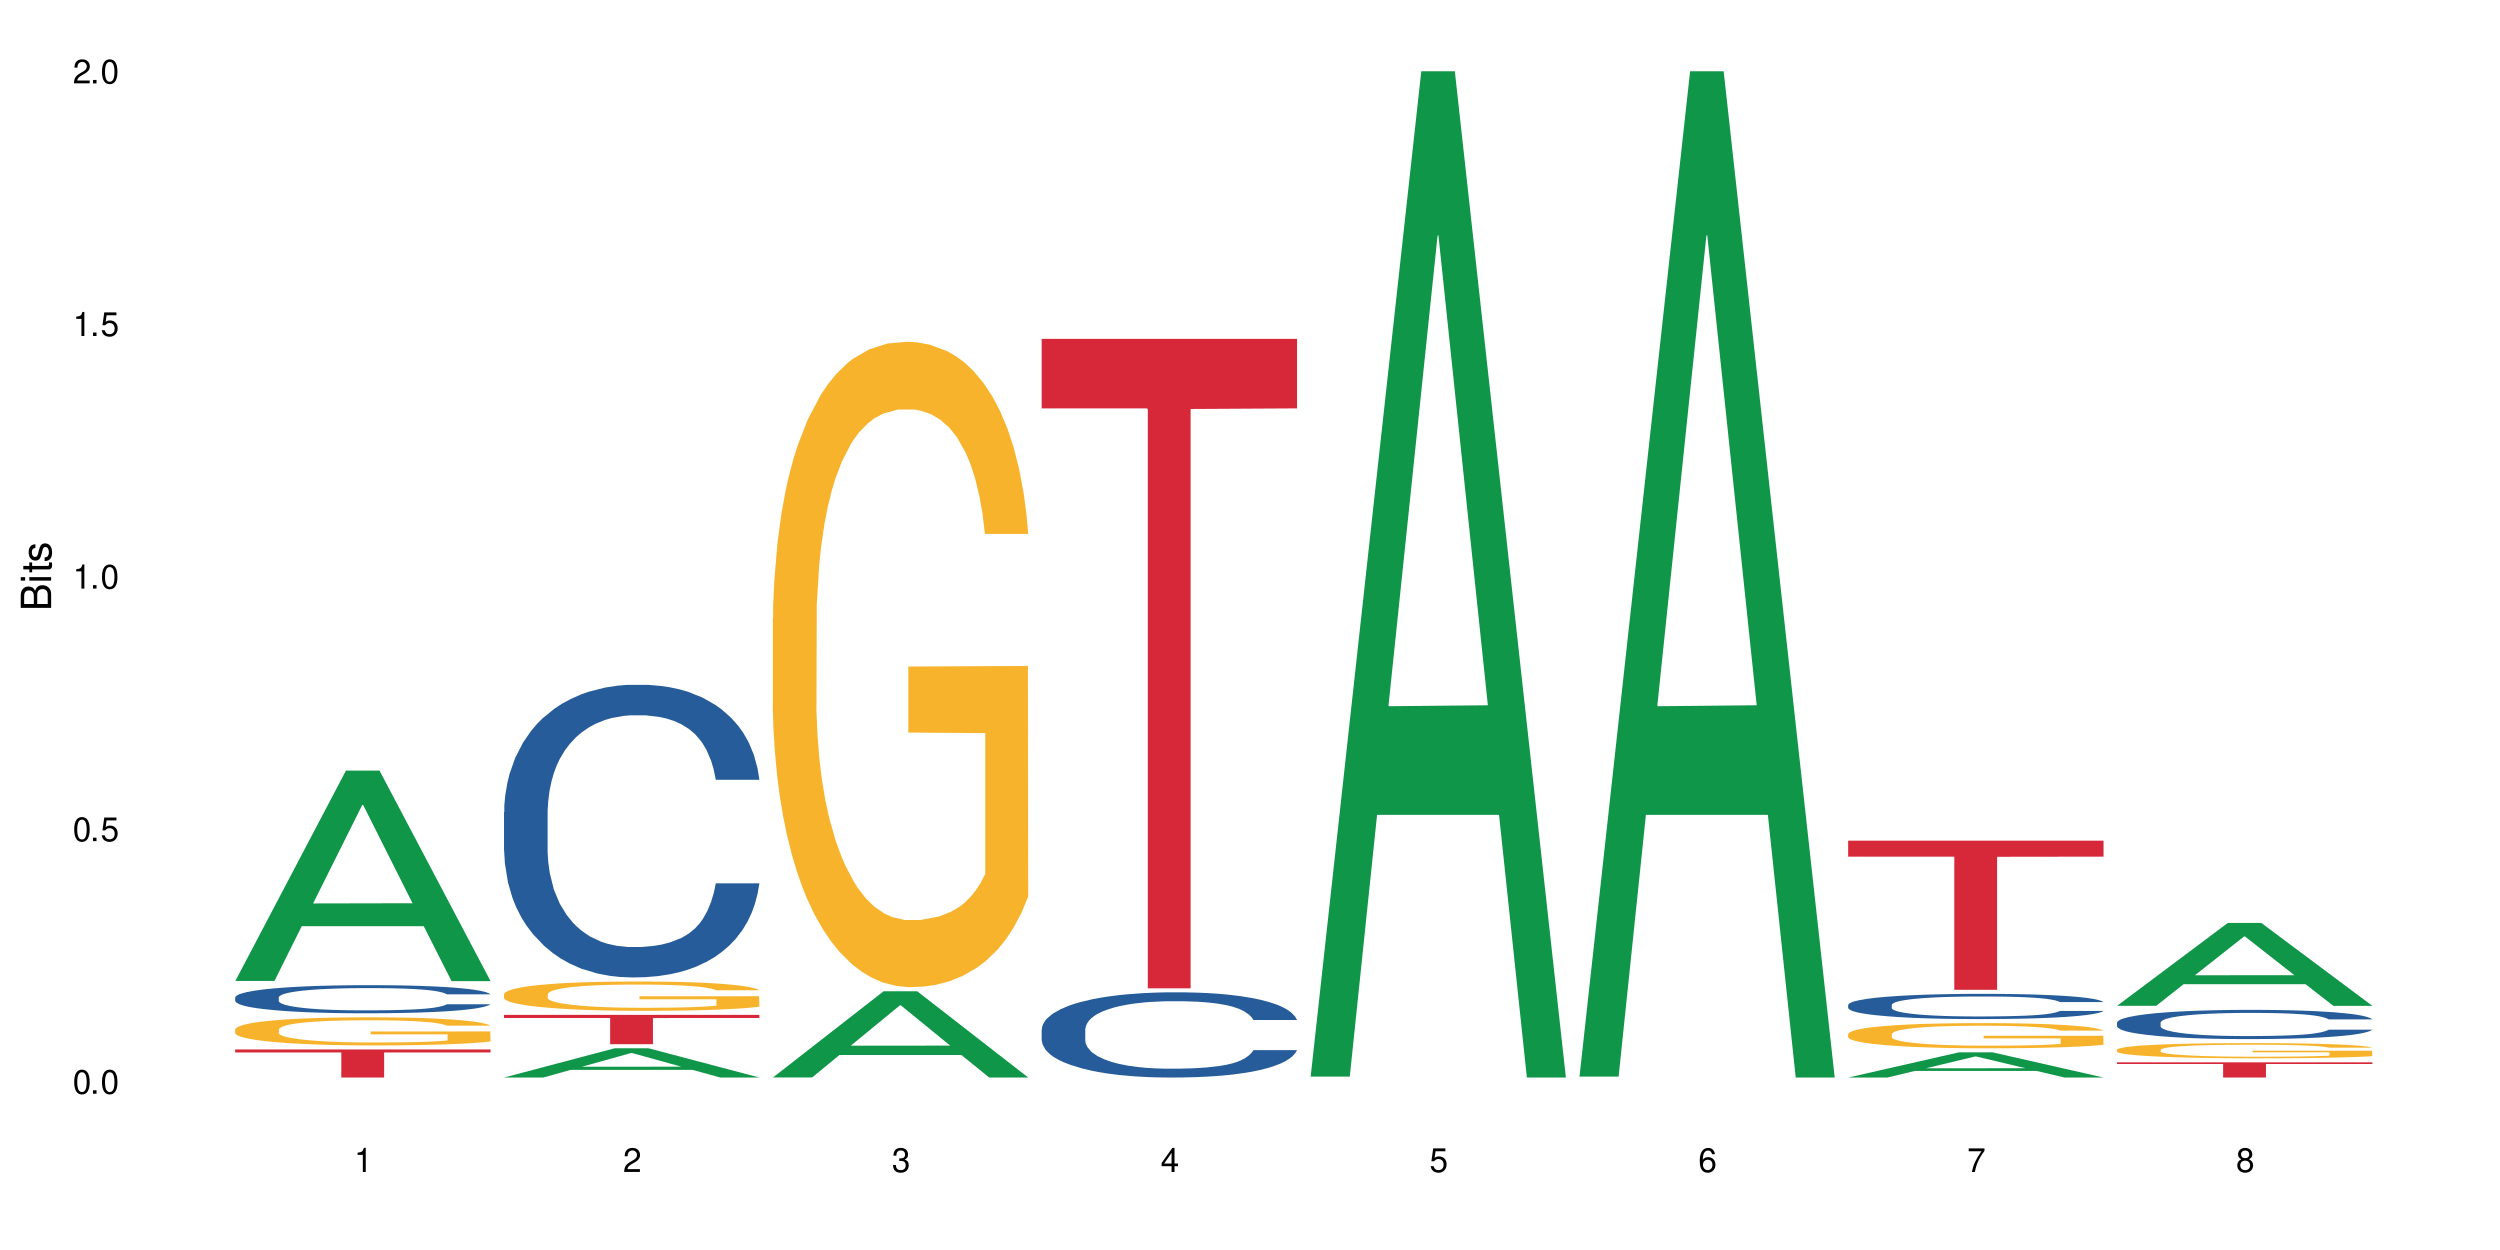 <?xml version="1.0" encoding="UTF-8"?>
<svg xmlns="http://www.w3.org/2000/svg" xmlns:xlink="http://www.w3.org/1999/xlink" width="720" height="360" viewBox="0 0 720 360">
<defs>
<g>
<g id="glyph-0-0">
</g>
<g id="glyph-0-1">
<path d="M 2.641 -6.938 C 2 -6.938 1.422 -6.656 1.078 -6.172 C 0.641 -5.562 0.406 -4.641 0.406 -3.359 C 0.406 -1.016 1.188 0.219 2.641 0.219 C 4.078 0.219 4.859 -1.016 4.859 -3.297 C 4.859 -4.641 4.656 -5.547 4.203 -6.172 C 3.844 -6.656 3.281 -6.938 2.641 -6.938 Z M 2.641 -6.188 C 3.547 -6.188 4 -5.25 4 -3.375 C 4 -1.406 3.562 -0.484 2.625 -0.484 C 1.734 -0.484 1.281 -1.438 1.281 -3.344 C 1.281 -5.25 1.734 -6.188 2.641 -6.188 Z M 2.641 -6.188 "/>
</g>
<g id="glyph-0-2">
<path d="M 1.828 -1 L 0.828 -1 L 0.828 0 L 1.828 0 Z M 1.828 -1 "/>
</g>
<g id="glyph-0-3">
<path d="M 4.562 -6.797 L 1.062 -6.797 L 0.547 -3.094 L 1.328 -3.094 C 1.719 -3.562 2.047 -3.734 2.578 -3.734 C 3.484 -3.734 4.062 -3.109 4.062 -2.094 C 4.062 -1.125 3.484 -0.531 2.578 -0.531 C 1.828 -0.531 1.375 -0.906 1.188 -1.672 L 0.328 -1.672 C 0.453 -1.109 0.547 -0.844 0.75 -0.594 C 1.125 -0.078 1.828 0.219 2.594 0.219 C 3.969 0.219 4.922 -0.781 4.922 -2.219 C 4.922 -3.562 4.031 -4.484 2.719 -4.484 C 2.25 -4.484 1.859 -4.359 1.469 -4.062 L 1.734 -5.969 L 4.562 -5.969 Z M 4.562 -6.797 "/>
</g>
<g id="glyph-0-4">
<path d="M 2.484 -4.938 L 2.484 0 L 3.328 0 L 3.328 -6.938 L 2.766 -6.938 C 2.469 -5.875 2.281 -5.734 0.984 -5.562 L 0.984 -4.938 Z M 2.484 -4.938 "/>
</g>
<g id="glyph-0-5">
<path d="M 4.859 -0.828 L 1.281 -0.828 C 1.359 -1.406 1.672 -1.781 2.5 -2.281 L 3.469 -2.828 C 4.406 -3.344 4.906 -4.062 4.906 -4.906 C 4.906 -5.484 4.672 -6.031 4.266 -6.406 C 3.859 -6.766 3.375 -6.938 2.719 -6.938 C 1.859 -6.938 1.219 -6.625 0.844 -6.031 C 0.609 -5.672 0.5 -5.234 0.484 -4.531 L 1.328 -4.531 C 1.359 -5.016 1.406 -5.281 1.531 -5.516 C 1.75 -5.938 2.188 -6.203 2.703 -6.203 C 3.469 -6.203 4.031 -5.641 4.031 -4.891 C 4.031 -4.344 3.719 -3.859 3.125 -3.516 L 2.234 -3 C 0.812 -2.172 0.406 -1.531 0.328 -0.016 L 4.859 -0.016 Z M 4.859 -0.828 "/>
</g>
<g id="glyph-0-6">
<path d="M 2.125 -3.188 L 2.578 -3.188 C 3.5 -3.188 3.984 -2.766 3.984 -1.922 C 3.984 -1.062 3.469 -0.531 2.594 -0.531 C 1.656 -0.531 1.203 -1 1.156 -2.016 L 0.312 -2.016 C 0.344 -1.453 0.438 -1.094 0.609 -0.781 C 0.953 -0.109 1.625 0.219 2.547 0.219 C 3.953 0.219 4.859 -0.625 4.859 -1.938 C 4.859 -2.828 4.516 -3.297 3.703 -3.594 C 4.344 -3.844 4.656 -4.328 4.656 -5.031 C 4.656 -6.219 3.875 -6.938 2.578 -6.938 C 1.203 -6.938 0.484 -6.172 0.453 -4.703 L 1.297 -4.703 C 1.312 -5.125 1.344 -5.359 1.453 -5.578 C 1.641 -5.969 2.062 -6.203 2.594 -6.203 C 3.344 -6.203 3.797 -5.75 3.797 -5 C 3.797 -4.516 3.609 -4.219 3.25 -4.047 C 3.016 -3.953 2.703 -3.922 2.125 -3.906 Z M 2.125 -3.188 "/>
</g>
<g id="glyph-0-7">
<path d="M 3.141 -1.672 L 3.141 0 L 3.984 0 L 3.984 -1.672 L 4.984 -1.672 L 4.984 -2.438 L 3.984 -2.438 L 3.984 -6.938 L 3.359 -6.938 L 0.266 -2.578 L 0.266 -1.672 Z M 3.141 -2.438 L 1 -2.438 L 3.141 -5.5 Z M 3.141 -2.438 "/>
</g>
<g id="glyph-0-8">
<path d="M 4.781 -5.125 C 4.609 -6.266 3.891 -6.938 2.844 -6.938 C 2.094 -6.938 1.422 -6.578 1.031 -5.953 C 0.594 -5.266 0.406 -4.422 0.406 -3.172 C 0.406 -2 0.578 -1.25 0.984 -0.641 C 1.359 -0.078 1.953 0.219 2.703 0.219 C 3.984 0.219 4.922 -0.75 4.922 -2.094 C 4.922 -3.375 4.062 -4.281 2.844 -4.281 C 2.172 -4.281 1.641 -4.031 1.281 -3.516 C 1.281 -5.234 1.828 -6.188 2.797 -6.188 C 3.391 -6.188 3.797 -5.797 3.938 -5.125 Z M 2.734 -3.531 C 3.547 -3.531 4.062 -2.953 4.062 -2.031 C 4.062 -1.156 3.484 -0.531 2.703 -0.531 C 1.922 -0.531 1.328 -1.188 1.328 -2.078 C 1.328 -2.938 1.906 -3.531 2.734 -3.531 Z M 2.734 -3.531 "/>
</g>
<g id="glyph-0-9">
<path d="M 4.984 -6.797 L 0.438 -6.797 L 0.438 -5.969 L 4.109 -5.969 C 2.5 -3.656 1.828 -2.234 1.328 0 L 2.219 0 C 2.594 -2.172 3.453 -4.047 4.984 -6.094 Z M 4.984 -6.797 "/>
</g>
<g id="glyph-0-10">
<path d="M 3.75 -3.656 C 4.469 -4.094 4.688 -4.438 4.688 -5.078 C 4.688 -6.172 3.844 -6.938 2.641 -6.938 C 1.438 -6.938 0.594 -6.172 0.594 -5.094 C 0.594 -4.438 0.812 -4.094 1.516 -3.656 C 0.734 -3.266 0.359 -2.703 0.359 -1.922 C 0.359 -0.656 1.281 0.219 2.641 0.219 C 3.984 0.219 4.922 -0.656 4.922 -1.922 C 4.922 -2.703 4.531 -3.266 3.75 -3.656 Z M 2.641 -6.188 C 3.359 -6.188 3.812 -5.75 3.812 -5.062 C 3.812 -4.406 3.344 -3.984 2.641 -3.984 C 1.922 -3.984 1.453 -4.406 1.453 -5.078 C 1.453 -5.75 1.922 -6.188 2.641 -6.188 Z M 2.641 -3.266 C 3.484 -3.266 4.062 -2.719 4.062 -1.906 C 4.062 -1.078 3.484 -0.531 2.625 -0.531 C 1.797 -0.531 1.219 -1.094 1.219 -1.906 C 1.219 -2.719 1.781 -3.266 2.641 -3.266 Z M 2.641 -3.266 "/>
</g>
<g id="glyph-1-0">
</g>
<g id="glyph-1-1">
<path d="M 0 -0.953 L 0 -4.891 C 0 -5.719 -0.234 -6.344 -0.734 -6.797 C -1.188 -7.234 -1.812 -7.469 -2.5 -7.469 C -3.547 -7.469 -4.188 -7 -4.625 -5.875 C -4.984 -6.688 -5.625 -7.094 -6.531 -7.094 C -7.172 -7.094 -7.734 -6.859 -8.141 -6.391 C -8.562 -5.922 -8.75 -5.344 -8.75 -4.5 L -8.75 -0.953 Z M -4.984 -2.062 L -7.766 -2.062 L -7.766 -4.219 C -7.766 -4.844 -7.688 -5.203 -7.453 -5.5 C -7.219 -5.812 -6.859 -5.969 -6.375 -5.969 C -5.891 -5.969 -5.531 -5.812 -5.297 -5.5 C -5.062 -5.203 -4.984 -4.844 -4.984 -4.219 Z M -0.984 -2.062 L -4 -2.062 L -4 -4.781 C -4 -5.766 -3.438 -6.359 -2.484 -6.359 C -1.547 -6.359 -0.984 -5.766 -0.984 -4.781 Z M -0.984 -2.062 "/>
</g>
<g id="glyph-1-2">
<path d="M -6.281 -1.797 L -6.281 -0.797 L 0 -0.797 L 0 -1.797 Z M -8.75 -1.797 L -8.75 -0.797 L -7.484 -0.797 L -7.484 -1.797 Z M -8.75 -1.797 "/>
</g>
<g id="glyph-1-3">
<path d="M -6.281 -3.047 L -6.281 -2.016 L -8.016 -2.016 L -8.016 -1.016 L -6.281 -1.016 L -6.281 -0.172 L -5.469 -0.172 L -5.469 -1.016 L -0.719 -1.016 C -0.078 -1.016 0.281 -1.453 0.281 -2.234 C 0.281 -2.5 0.25 -2.719 0.188 -3.047 L -0.641 -3.047 C -0.609 -2.906 -0.594 -2.766 -0.594 -2.562 C -0.594 -2.141 -0.719 -2.016 -1.156 -2.016 L -5.469 -2.016 L -5.469 -3.047 Z M -6.281 -3.047 "/>
</g>
<g id="glyph-1-4">
<path d="M -4.531 -5.25 C -5.766 -5.25 -6.469 -4.422 -6.469 -2.969 C -6.469 -1.516 -5.719 -0.562 -4.547 -0.562 C -3.562 -0.562 -3.094 -1.062 -2.734 -2.562 L -2.516 -3.484 C -2.344 -4.188 -2.094 -4.469 -1.641 -4.469 C -1.047 -4.469 -0.641 -3.875 -0.641 -3 C -0.641 -2.453 -0.797 -2 -1.062 -1.75 C -1.25 -1.594 -1.422 -1.531 -1.875 -1.469 L -1.875 -0.406 C -0.422 -0.453 0.281 -1.266 0.281 -2.922 C 0.281 -4.5 -0.5 -5.516 -1.719 -5.516 C -2.656 -5.516 -3.172 -4.984 -3.469 -3.734 L -3.703 -2.766 C -3.891 -1.953 -4.156 -1.609 -4.594 -1.609 C -5.188 -1.609 -5.547 -2.125 -5.547 -2.938 C -5.547 -3.75 -5.203 -4.172 -4.531 -4.203 Z M -4.531 -5.25 "/>
</g>
</g>
</defs>
<rect x="-72" y="-36" width="864" height="432" fill="rgb(100%, 100%, 100%)" fill-opacity="1"/>
<path fill-rule="nonzero" fill="rgb(6.275%, 58.824%, 28.235%)" fill-opacity="1" d="M 67.73 282.516 L 67.809 282.457 L 99.637 221.926 L 109.301 221.926 L 141.281 282.57 L 130.047 282.57 L 122.031 266.742 L 86.906 266.742 L 79.047 282.516 L 67.73 282.516 L 90.285 260.191 L 118.809 260.133 L 104.586 231.832 L 104.43 231.777 L 104.27 231.945 L 90.207 260.133 L 90.285 260.191 Z M 67.73 282.516 "/>
<path fill-rule="nonzero" fill="rgb(14.51%, 36.078%, 60%)" fill-opacity="1" d="M 67.73 287.254 L 67.82 287.246 L 67.82 287.07 L 68.09 286.789 L 68.719 286.434 L 69.344 286.191 L 70.961 285.754 L 73.203 285.332 L 75.535 285.008 L 77.238 284.816 L 78.766 284.668 L 82.262 284.395 L 84.504 284.254 L 86.926 284.129 L 89.887 284 L 92.039 283.926 L 96.883 283.809 L 100.469 283.758 L 103.25 283.734 L 109.262 283.734 L 112.848 283.766 L 115.449 283.801 L 118.32 283.859 L 120.742 283.926 L 124.957 284.09 L 128.727 284.297 L 130.43 284.414 L 133.121 284.645 L 135.184 284.867 L 136.617 285.059 L 138.234 285.332 L 139.668 285.664 L 140.746 286.043 L 141.281 286.359 L 128.727 286.359 L 128.098 286.066 L 127.379 285.836 L 126.035 285.531 L 124.688 285.316 L 122.805 285.102 L 121.102 284.961 L 118.77 284.82 L 116.707 284.734 L 114.555 284.668 L 112.488 284.621 L 108.543 284.578 L 103.969 284.578 L 102.266 284.594 L 98.766 284.652 L 96.883 284.703 L 94.191 284.809 L 92.309 284.902 L 90.066 285.051 L 88.539 285.176 L 86.656 285.371 L 85.312 285.539 L 83.785 285.785 L 82.891 285.969 L 82.082 286.176 L 81.363 286.418 L 80.828 286.68 L 80.469 286.953 L 80.289 287.219 L 80.289 288.363 L 80.469 288.629 L 80.918 288.941 L 82.082 289.391 L 83.785 289.785 L 85.762 290.094 L 87.645 290.316 L 88.719 290.422 L 90.156 290.539 L 92.398 290.688 L 95.629 290.836 L 97.512 290.895 L 100.383 290.953 L 103.34 290.98 L 107.289 290.98 L 110.785 290.953 L 113.117 290.914 L 115.539 290.855 L 118.859 290.73 L 120.922 290.613 L 122.715 290.473 L 124.062 290.332 L 124.957 290.215 L 126.305 289.984 L 127.379 289.73 L 128.188 289.473 L 128.727 289.223 L 141.281 289.223 L 140.746 289.52 L 139.938 289.805 L 139.129 290.02 L 137.875 290.281 L 136.441 290.508 L 134.375 290.766 L 132.672 290.938 L 130.43 291.121 L 128.367 291.262 L 126.125 291.391 L 122.805 291.535 L 120.652 291.609 L 118.32 291.676 L 115.539 291.734 L 112.043 291.789 L 108.273 291.816 L 104.777 291.824 L 101.008 291.809 L 98.227 291.781 L 94.551 291.715 L 89.977 291.582 L 86.656 291.441 L 84.055 291.301 L 81.812 291.152 L 79.301 290.953 L 76.074 290.629 L 74.098 290.375 L 72.754 290.168 L 71.23 289.879 L 70.152 289.621 L 68.898 289.207 L 68 288.684 L 67.73 288.277 Z M 67.73 287.254 "/>
<path fill-rule="nonzero" fill="rgb(96.863%, 70.196%, 16.863%)" fill-opacity="1" d="M 67.73 296.453 L 67.82 296.445 L 67.82 296.297 L 68.18 295.965 L 69.078 295.508 L 70.242 295.133 L 71.5 294.836 L 72.305 294.68 L 73.652 294.461 L 74.816 294.297 L 77.777 293.965 L 81.543 293.652 L 83.609 293.52 L 85.941 293.395 L 89.258 293.254 L 90.785 293.203 L 95.449 293.086 L 100.738 293.012 L 106.57 292.988 L 109.262 292.996 L 112.938 293.027 L 117.961 293.105 L 120.832 293.18 L 123.074 293.254 L 125.406 293.352 L 128.277 293.5 L 130.969 293.676 L 133.121 293.852 L 135.273 294.074 L 137.066 294.312 L 138.594 294.57 L 139.938 294.879 L 140.746 295.141 L 141.281 295.398 L 128.816 295.398 L 128.098 295.141 L 127.289 294.938 L 125.945 294.695 L 124.598 294.52 L 123.254 294.379 L 120.742 294.188 L 118.59 294.066 L 115.898 293.965 L 113.297 293.898 L 110.336 293.852 L 108.543 293.84 L 103.789 293.84 L 99.484 293.891 L 96.973 293.949 L 95.18 294.008 L 92.668 294.121 L 91.141 294.207 L 90.246 294.266 L 87.555 294.496 L 85.762 294.703 L 84.773 294.844 L 83.52 295.066 L 82.621 295.266 L 81.633 295.559 L 81.098 295.781 L 80.379 296.285 L 80.289 297.613 L 80.559 297.895 L 81.098 298.199 L 81.812 298.465 L 82.891 298.742 L 83.965 298.957 L 85.852 299.246 L 87.465 299.438 L 88.719 299.562 L 91.141 299.762 L 92.129 299.832 L 94.461 299.965 L 96.883 300.066 L 99.844 300.156 L 102.086 300.199 L 105.672 300.238 L 110.246 300.238 L 115.629 300.191 L 119.039 300.133 L 121.371 300.074 L 122.895 300.023 L 124.777 299.941 L 126.125 299.867 L 127.379 299.785 L 128.906 299.66 L 128.906 297.895 L 106.75 297.887 L 106.75 297.059 L 141.195 297.051 L 141.281 299.941 L 139.398 300.141 L 137.066 300.332 L 134.824 300.48 L 132.492 300.605 L 129.176 300.746 L 126.484 300.836 L 122.355 300.938 L 118.59 301.004 L 114.645 301.051 L 111.145 301.07 L 107.02 301.078 L 103.34 301.062 L 99.395 301.02 L 96.254 300.961 L 93.383 300.887 L 90.516 300.789 L 86.926 300.637 L 84.594 300.512 L 82.172 300.355 L 79.75 300.172 L 77.598 299.969 L 76.164 299.816 L 74.727 299.637 L 73.203 299.418 L 71.766 299.164 L 70.691 298.938 L 69.703 298.676 L 68.988 298.434 L 68.27 298.102 L 67.91 297.836 L 67.73 297.605 Z M 67.73 296.453 "/>
<path fill-rule="nonzero" fill="rgb(83.922%, 15.686%, 22.353%)" fill-opacity="1" d="M 67.73 302.242 L 141.281 302.242 L 141.281 303.109 L 110.629 303.117 L 110.629 310.332 L 98.297 310.332 L 98.297 303.125 L 98.117 303.109 L 67.73 303.109 Z M 67.73 302.242 "/>
<path fill-rule="nonzero" fill="rgb(6.275%, 58.824%, 28.235%)" fill-opacity="1" d="M 145.156 310.324 L 145.234 310.316 L 177.059 301.891 L 186.723 301.891 L 218.707 310.332 L 207.469 310.332 L 199.453 308.129 L 164.328 308.129 L 156.469 310.324 L 145.156 310.324 L 167.707 307.215 L 196.23 307.207 L 182.008 303.27 L 181.852 303.262 L 181.695 303.285 L 167.629 307.207 L 167.707 307.215 Z M 145.156 310.324 "/>
<path fill-rule="nonzero" fill="rgb(14.51%, 36.078%, 60%)" fill-opacity="1" d="M 145.156 233.906 L 145.242 233.828 L 145.242 231.98 L 145.512 229.051 L 146.141 225.355 L 146.77 222.812 L 148.383 218.266 L 150.625 213.875 L 152.957 210.488 L 154.664 208.484 L 156.188 206.945 L 159.684 204.094 L 161.93 202.629 L 164.352 201.32 L 167.309 200.012 L 169.461 199.242 L 174.305 198.008 L 177.895 197.469 L 180.676 197.238 L 186.684 197.238 L 190.273 197.547 L 192.875 197.93 L 195.742 198.547 L 198.164 199.242 L 202.383 200.934 L 206.148 203.094 L 207.852 204.324 L 210.543 206.711 L 212.605 209.023 L 214.043 211.027 L 215.656 213.875 L 217.094 217.344 L 218.168 221.273 L 218.707 224.586 L 206.148 224.586 L 205.52 221.504 L 204.805 219.113 L 203.457 215.957 L 202.113 213.723 L 200.23 211.488 L 198.523 210.023 L 196.191 208.562 L 194.129 207.637 L 191.977 206.945 L 189.914 206.48 L 185.969 206.02 L 181.391 206.02 L 179.688 206.172 L 176.191 206.789 L 174.305 207.328 L 171.613 208.406 L 169.73 209.41 L 167.488 210.949 L 165.965 212.258 L 164.082 214.262 L 162.734 216.035 L 161.211 218.574 L 160.312 220.5 L 159.508 222.66 L 158.789 225.199 L 158.25 227.898 L 157.891 230.746 L 157.711 233.52 L 157.711 245.461 L 157.891 248.234 L 158.34 251.469 L 159.508 256.168 L 161.211 260.25 L 163.184 263.484 L 165.066 265.797 L 166.145 266.875 L 167.578 268.105 L 169.82 269.648 L 173.051 271.188 L 174.934 271.805 L 177.805 272.422 L 180.766 272.73 L 184.711 272.73 L 188.211 272.422 L 190.543 272.035 L 192.965 271.418 L 196.281 270.109 L 198.344 268.879 L 200.141 267.414 L 201.484 265.949 L 202.383 264.719 L 203.727 262.328 L 204.805 259.711 L 205.609 257.016 L 206.148 254.395 L 218.707 254.395 L 218.168 257.477 L 217.359 260.48 L 216.555 262.715 L 215.297 265.41 L 213.863 267.801 L 211.801 270.496 L 210.094 272.266 L 207.852 274.191 L 205.789 275.656 L 203.547 276.965 L 200.23 278.508 L 198.074 279.277 L 195.742 279.969 L 192.965 280.586 L 189.465 281.125 L 185.699 281.434 L 182.199 281.512 L 178.434 281.355 L 175.652 281.047 L 171.973 280.355 L 167.398 278.969 L 164.082 277.504 L 161.48 276.043 L 159.238 274.5 L 156.727 272.422 L 153.496 269.031 L 151.523 266.414 L 150.176 264.254 L 148.652 261.25 L 147.574 258.555 L 146.32 254.242 L 145.422 248.773 L 145.156 244.535 Z M 145.156 233.906 "/>
<path fill-rule="nonzero" fill="rgb(96.863%, 70.196%, 16.863%)" fill-opacity="1" d="M 145.156 286.289 L 145.242 286.281 L 145.242 286.129 L 145.602 285.781 L 146.5 285.305 L 147.664 284.91 L 148.922 284.602 L 149.73 284.441 L 151.074 284.207 L 152.242 284.039 L 155.199 283.691 L 158.969 283.367 L 161.031 283.23 L 163.363 283.098 L 166.684 282.953 L 168.207 282.898 L 172.871 282.773 L 178.164 282.699 L 183.992 282.676 L 186.684 282.684 L 190.363 282.715 L 195.387 282.797 L 198.254 282.875 L 200.496 282.953 L 202.828 283.051 L 205.699 283.207 L 208.391 283.391 L 210.543 283.578 L 212.695 283.809 L 214.492 284.055 L 216.016 284.324 L 217.359 284.648 L 218.168 284.918 L 218.707 285.188 L 206.238 285.188 L 205.52 284.918 L 204.715 284.711 L 203.367 284.457 L 202.023 284.27 L 200.676 284.125 L 198.164 283.922 L 196.012 283.801 L 193.32 283.691 L 190.723 283.621 L 187.762 283.578 L 185.969 283.562 L 181.211 283.562 L 176.906 283.613 L 174.395 283.676 L 172.602 283.738 L 170.09 283.855 L 168.566 283.945 L 167.668 284.008 L 164.977 284.246 L 163.184 284.465 L 162.195 284.609 L 160.941 284.84 L 160.043 285.051 L 159.059 285.359 L 158.52 285.59 L 157.801 286.113 L 157.711 287.5 L 157.98 287.793 L 158.52 288.109 L 159.238 288.387 L 160.312 288.68 L 161.391 288.906 L 163.273 289.207 L 164.887 289.406 L 166.145 289.535 L 168.566 289.746 L 169.551 289.816 L 171.883 289.953 L 174.305 290.062 L 177.266 290.152 L 179.508 290.199 L 183.098 290.238 L 187.672 290.238 L 193.055 290.191 L 196.461 290.129 L 198.793 290.07 L 200.32 290.016 L 202.203 289.93 L 203.547 289.852 L 204.805 289.77 L 206.328 289.637 L 206.328 287.793 L 184.172 287.785 L 184.172 286.922 L 218.617 286.914 L 218.707 289.93 L 216.824 290.137 L 214.492 290.34 L 212.25 290.492 L 209.918 290.625 L 206.598 290.77 L 203.906 290.863 L 199.781 290.973 L 196.012 291.039 L 192.066 291.086 L 188.566 291.109 L 184.441 291.117 L 180.766 291.102 L 176.816 291.055 L 173.68 290.996 L 170.809 290.918 L 167.938 290.816 L 164.352 290.656 L 162.016 290.523 L 159.594 290.363 L 157.172 290.168 L 155.02 289.961 L 153.586 289.801 L 152.152 289.613 L 150.625 289.383 L 149.191 289.121 L 148.113 288.883 L 147.129 288.613 L 146.41 288.355 L 145.691 288.012 L 145.332 287.734 L 145.156 287.492 Z M 145.156 286.289 "/>
<path fill-rule="nonzero" fill="rgb(83.922%, 15.686%, 22.353%)" fill-opacity="1" d="M 145.156 292.281 L 218.707 292.281 L 218.707 293.184 L 188.051 293.195 L 188.051 300.727 L 175.719 300.727 L 175.719 293.203 L 175.539 293.184 L 145.156 293.184 Z M 145.156 292.281 "/>
<path fill-rule="nonzero" fill="rgb(6.275%, 58.824%, 28.235%)" fill-opacity="1" d="M 222.578 310.309 L 222.656 310.285 L 254.48 285.477 L 264.148 285.477 L 296.129 310.332 L 284.895 310.332 L 276.879 303.844 L 241.75 303.844 L 233.895 310.309 L 222.578 310.309 L 245.129 301.16 L 273.656 301.137 L 259.434 289.535 L 259.273 289.512 L 259.117 289.582 L 245.051 301.137 L 245.129 301.16 Z M 222.578 310.309 "/>
<path fill-rule="nonzero" fill="rgb(96.863%, 70.196%, 16.863%)" fill-opacity="1" d="M 222.578 178.043 L 222.668 177.871 L 222.668 174.477 L 223.027 166.836 L 223.922 156.312 L 225.09 147.652 L 226.344 140.863 L 227.152 137.297 L 228.496 132.207 L 229.664 128.473 L 232.625 120.832 L 236.391 113.703 L 238.453 110.645 L 240.785 107.762 L 244.105 104.535 L 245.629 103.348 L 250.293 100.629 L 255.586 98.934 L 261.418 98.422 L 264.109 98.594 L 267.785 99.273 L 272.809 101.141 L 275.68 102.836 L 277.922 104.535 L 280.254 106.742 L 283.125 110.137 L 285.816 114.211 L 287.969 118.285 L 290.121 123.379 L 291.914 128.809 L 293.438 134.754 L 294.785 141.883 L 295.59 147.824 L 296.129 153.766 L 283.66 153.766 L 282.945 147.824 L 282.137 143.238 L 280.793 137.637 L 279.445 133.562 L 278.102 130.34 L 275.59 125.926 L 273.438 123.207 L 270.746 120.832 L 268.145 119.305 L 265.184 118.285 L 263.391 117.945 L 258.637 117.945 L 254.332 119.133 L 251.82 120.492 L 250.023 121.852 L 247.512 124.398 L 245.988 126.434 L 245.094 127.793 L 242.402 133.055 L 240.605 137.809 L 239.621 141.035 L 238.363 146.125 L 237.469 150.711 L 236.48 157.5 L 235.941 162.594 L 235.227 174.137 L 235.137 204.695 L 235.406 211.145 L 235.941 218.105 L 236.66 224.215 L 237.738 230.668 L 238.812 235.59 L 240.695 242.211 L 242.312 246.625 L 243.566 249.512 L 245.988 254.094 L 246.977 255.621 L 249.309 258.676 L 251.73 261.055 L 254.691 263.09 L 256.934 264.109 L 260.52 264.957 L 265.094 264.957 L 270.477 263.941 L 273.887 262.582 L 276.219 261.223 L 277.742 260.035 L 279.625 258.168 L 280.973 256.469 L 282.227 254.602 L 283.75 251.719 L 283.75 211.145 L 261.598 210.977 L 261.598 191.961 L 296.039 191.793 L 296.129 258.168 L 294.246 262.75 L 291.914 267.164 L 289.672 270.562 L 287.34 273.445 L 284.02 276.672 L 281.328 278.711 L 277.203 281.086 L 273.438 282.613 L 269.488 283.633 L 265.992 284.141 L 261.867 284.312 L 258.188 283.973 L 254.242 282.953 L 251.102 281.594 L 248.23 279.898 L 245.359 277.691 L 241.773 274.125 L 239.441 271.238 L 237.02 267.676 L 234.598 263.43 L 232.445 258.848 L 231.008 255.281 L 229.574 251.207 L 228.051 246.117 L 226.613 240.344 L 225.539 235.082 L 224.551 229.141 L 223.832 223.535 L 223.117 215.898 L 222.758 209.785 L 222.578 204.523 Z M 222.578 178.043 "/>
<path fill-rule="nonzero" fill="rgb(14.51%, 36.078%, 60%)" fill-opacity="1" d="M 300 296.477 L 300.09 296.453 L 300.09 295.914 L 300.359 295.062 L 300.988 293.984 L 301.617 293.246 L 303.23 291.922 L 305.473 290.645 L 307.805 289.66 L 309.508 289.074 L 311.035 288.629 L 314.531 287.797 L 316.773 287.371 L 319.195 286.992 L 322.156 286.609 L 324.309 286.387 L 329.152 286.027 L 332.742 285.871 L 335.52 285.801 L 341.531 285.801 L 345.117 285.891 L 347.719 286.004 L 350.59 286.184 L 353.012 286.387 L 357.227 286.879 L 360.996 287.508 L 362.699 287.863 L 365.391 288.559 L 367.453 289.234 L 368.891 289.816 L 370.504 290.645 L 371.938 291.652 L 373.016 292.797 L 373.555 293.762 L 360.996 293.762 L 360.367 292.863 L 359.648 292.172 L 358.305 291.25 L 356.961 290.602 L 355.074 289.949 L 353.371 289.523 L 351.039 289.098 L 348.977 288.828 L 346.824 288.629 L 344.762 288.492 L 340.812 288.359 L 336.238 288.359 L 334.535 288.402 L 331.035 288.582 L 329.152 288.738 L 326.461 289.055 L 324.578 289.344 L 322.336 289.793 L 320.812 290.176 L 318.926 290.758 L 317.582 291.273 L 316.059 292.012 L 315.16 292.574 L 314.352 293.203 L 313.637 293.941 L 313.098 294.727 L 312.738 295.555 L 312.559 296.363 L 312.559 299.84 L 312.738 300.645 L 313.188 301.586 L 314.352 302.957 L 316.059 304.145 L 318.031 305.086 L 319.914 305.758 L 320.992 306.07 L 322.426 306.43 L 324.668 306.879 L 327.898 307.328 L 329.781 307.508 L 332.652 307.688 L 335.609 307.777 L 339.559 307.777 L 343.055 307.688 L 345.387 307.574 L 347.809 307.395 L 351.129 307.016 L 353.191 306.656 L 354.984 306.23 L 356.332 305.805 L 357.227 305.445 L 358.574 304.75 L 359.648 303.988 L 360.457 303.203 L 360.996 302.441 L 373.555 302.441 L 373.016 303.336 L 372.207 304.211 L 371.402 304.859 L 370.145 305.645 L 368.711 306.34 L 366.645 307.125 L 364.941 307.641 L 362.699 308.203 L 360.637 308.629 L 358.395 309.008 L 355.074 309.457 L 352.922 309.684 L 350.59 309.883 L 347.809 310.062 L 344.312 310.219 L 340.543 310.309 L 337.047 310.332 L 333.277 310.289 L 330.5 310.199 L 326.82 309.996 L 322.246 309.594 L 318.926 309.168 L 316.324 308.742 L 314.082 308.293 L 311.57 307.688 L 308.344 306.699 L 306.371 305.938 L 305.023 305.309 L 303.5 304.434 L 302.422 303.652 L 301.168 302.395 L 300.27 300.805 L 300 299.57 Z M 300 296.477 "/>
<path fill-rule="nonzero" fill="rgb(83.922%, 15.686%, 22.353%)" fill-opacity="1" d="M 300 97.59 L 373.555 97.59 L 373.555 117.613 L 342.898 117.789 L 342.898 284.637 L 330.566 284.637 L 330.566 117.965 L 330.387 117.613 L 300 117.613 Z M 300 97.59 "/>
<path fill-rule="nonzero" fill="rgb(6.275%, 58.824%, 28.235%)" fill-opacity="1" d="M 377.426 310.059 L 377.504 309.789 L 409.328 20.527 L 418.992 20.527 L 450.977 310.332 L 439.738 310.332 L 431.723 234.684 L 396.598 234.684 L 388.738 310.059 L 377.426 310.059 L 399.977 203.391 L 428.504 203.117 L 414.277 67.875 L 414.121 67.602 L 413.965 68.418 L 399.898 203.117 L 399.977 203.391 Z M 377.426 310.059 "/>
<path fill-rule="nonzero" fill="rgb(6.275%, 58.824%, 28.235%)" fill-opacity="1" d="M 454.848 310.059 L 454.926 309.789 L 486.75 20.527 L 496.418 20.527 L 528.398 310.332 L 517.164 310.332 L 509.148 234.684 L 474.023 234.684 L 466.164 310.059 L 454.848 310.059 L 477.402 203.391 L 505.926 203.117 L 491.703 67.875 L 491.547 67.602 L 491.387 68.418 L 477.32 203.117 L 477.402 203.391 Z M 454.848 310.059 "/>
<path fill-rule="nonzero" fill="rgb(6.275%, 58.824%, 28.235%)" fill-opacity="1" d="M 532.27 310.324 L 532.352 310.32 L 564.176 303.074 L 573.84 303.074 L 605.824 310.332 L 594.586 310.332 L 586.57 308.438 L 551.445 308.438 L 543.586 310.324 L 532.27 310.324 L 554.824 307.656 L 583.348 307.648 L 569.125 304.262 L 568.969 304.254 L 568.812 304.273 L 554.746 307.648 L 554.824 307.656 Z M 532.27 310.324 "/>
<path fill-rule="nonzero" fill="rgb(14.51%, 36.078%, 60%)" fill-opacity="1" d="M 532.27 289.391 L 532.359 289.387 L 532.359 289.227 L 532.629 288.973 L 533.258 288.656 L 533.887 288.438 L 535.5 288.047 L 537.742 287.668 L 540.074 287.375 L 541.777 287.203 L 543.305 287.07 L 546.801 286.824 L 549.043 286.699 L 551.465 286.586 L 554.426 286.473 L 556.578 286.406 L 561.422 286.301 L 565.012 286.254 L 567.793 286.234 L 573.801 286.234 L 577.391 286.262 L 579.992 286.293 L 582.859 286.348 L 585.281 286.406 L 589.5 286.555 L 593.266 286.738 L 594.969 286.844 L 597.66 287.051 L 599.723 287.25 L 601.16 287.422 L 602.773 287.668 L 604.207 287.965 L 605.285 288.305 L 605.824 288.59 L 593.266 288.59 L 592.637 288.324 L 591.922 288.117 L 590.574 287.848 L 589.23 287.656 L 587.344 287.461 L 585.641 287.336 L 583.309 287.211 L 581.246 287.129 L 579.094 287.07 L 577.031 287.031 L 573.082 286.992 L 568.508 286.992 L 566.805 287.004 L 563.305 287.059 L 561.422 287.105 L 558.73 287.195 L 556.848 287.281 L 554.605 287.414 L 553.082 287.527 L 551.199 287.699 L 549.852 287.852 L 548.328 288.074 L 547.43 288.238 L 546.621 288.426 L 545.906 288.645 L 545.367 288.875 L 545.008 289.121 L 544.828 289.359 L 544.828 290.387 L 545.008 290.625 L 545.457 290.906 L 546.621 291.309 L 548.328 291.66 L 550.301 291.938 L 552.184 292.137 L 553.262 292.23 L 554.695 292.336 L 556.938 292.469 L 560.168 292.602 L 562.051 292.656 L 564.922 292.707 L 567.883 292.734 L 571.828 292.734 L 575.324 292.707 L 577.656 292.676 L 580.078 292.621 L 583.398 292.512 L 585.461 292.402 L 587.254 292.277 L 588.602 292.152 L 589.5 292.047 L 590.844 291.84 L 591.922 291.613 L 592.727 291.383 L 593.266 291.156 L 605.824 291.156 L 605.285 291.422 L 604.477 291.68 L 603.672 291.875 L 602.414 292.105 L 600.98 292.312 L 598.918 292.543 L 597.211 292.695 L 594.969 292.863 L 592.906 292.988 L 590.664 293.102 L 587.344 293.234 L 585.191 293.301 L 582.859 293.359 L 580.078 293.41 L 576.582 293.457 L 572.816 293.484 L 569.316 293.492 L 565.551 293.477 L 562.77 293.453 L 559.09 293.391 L 554.516 293.273 L 551.199 293.148 L 548.598 293.02 L 546.355 292.887 L 543.844 292.707 L 540.613 292.418 L 538.641 292.191 L 537.293 292.004 L 535.77 291.746 L 534.691 291.516 L 533.438 291.145 L 532.539 290.672 L 532.27 290.309 Z M 532.27 289.391 "/>
<path fill-rule="nonzero" fill="rgb(96.863%, 70.196%, 16.863%)" fill-opacity="1" d="M 532.27 297.762 L 532.359 297.758 L 532.359 297.625 L 532.719 297.324 L 533.617 296.914 L 534.781 296.578 L 536.039 296.312 L 536.844 296.172 L 538.191 295.973 L 539.355 295.828 L 542.316 295.531 L 546.086 295.25 L 548.148 295.133 L 550.48 295.02 L 553.797 294.895 L 555.324 294.848 L 559.988 294.742 L 565.281 294.676 L 571.109 294.656 L 573.801 294.66 L 577.48 294.688 L 582.5 294.762 L 585.371 294.828 L 587.613 294.895 L 589.945 294.98 L 592.816 295.113 L 595.508 295.273 L 597.66 295.43 L 599.812 295.629 L 601.609 295.84 L 603.133 296.074 L 604.477 296.352 L 605.285 296.582 L 605.824 296.816 L 593.355 296.816 L 592.637 296.582 L 591.832 296.406 L 590.484 296.188 L 589.141 296.027 L 587.793 295.902 L 585.281 295.73 L 583.129 295.621 L 580.438 295.531 L 577.836 295.469 L 574.879 295.43 L 573.082 295.418 L 568.328 295.418 L 564.023 295.465 L 561.512 295.516 L 559.719 295.57 L 557.207 295.668 L 555.684 295.75 L 554.785 295.801 L 552.094 296.008 L 550.301 296.191 L 549.312 296.32 L 548.059 296.52 L 547.16 296.695 L 546.176 296.961 L 545.637 297.16 L 544.918 297.609 L 544.828 298.805 L 545.098 299.055 L 545.637 299.328 L 546.355 299.566 L 547.43 299.816 L 548.508 300.012 L 550.391 300.27 L 552.004 300.441 L 553.262 300.555 L 555.684 300.73 L 556.668 300.793 L 559 300.91 L 561.422 301.004 L 564.383 301.082 L 566.625 301.125 L 570.215 301.156 L 574.789 301.156 L 580.168 301.117 L 583.578 301.062 L 585.91 301.012 L 587.434 300.965 L 589.32 300.891 L 590.664 300.824 L 591.922 300.754 L 593.445 300.641 L 593.445 299.055 L 571.289 299.051 L 571.289 298.309 L 605.734 298.301 L 605.824 300.891 L 603.941 301.07 L 601.609 301.242 L 599.363 301.375 L 597.031 301.488 L 593.715 301.613 L 591.023 301.691 L 586.898 301.785 L 583.129 301.848 L 579.184 301.887 L 575.684 301.906 L 571.559 301.91 L 567.883 301.898 L 563.934 301.859 L 560.797 301.805 L 557.926 301.738 L 555.055 301.652 L 551.465 301.516 L 549.133 301.402 L 546.711 301.262 L 544.289 301.098 L 542.137 300.918 L 540.703 300.777 L 539.266 300.621 L 537.742 300.422 L 536.309 300.195 L 535.23 299.988 L 534.246 299.758 L 533.527 299.539 L 532.809 299.242 L 532.449 299.004 L 532.27 298.797 Z M 532.27 297.762 "/>
<path fill-rule="nonzero" fill="rgb(83.922%, 15.686%, 22.353%)" fill-opacity="1" d="M 532.27 242.113 L 605.824 242.113 L 605.824 246.711 L 575.168 246.754 L 575.168 285.07 L 562.836 285.07 L 562.836 246.793 L 562.656 246.711 L 532.27 246.711 Z M 532.27 242.113 "/>
<path fill-rule="nonzero" fill="rgb(6.275%, 58.824%, 28.235%)" fill-opacity="1" d="M 609.695 289.664 L 609.773 289.641 L 641.598 265.809 L 651.266 265.809 L 683.246 289.688 L 672.008 289.688 L 663.996 283.453 L 628.867 283.453 L 621.012 289.664 L 609.695 289.664 L 632.246 280.875 L 660.773 280.852 L 646.551 269.707 L 646.391 269.688 L 646.234 269.754 L 632.168 280.852 L 632.246 280.875 Z M 609.695 289.664 "/>
<path fill-rule="nonzero" fill="rgb(14.51%, 36.078%, 60%)" fill-opacity="1" d="M 609.695 294.508 L 609.785 294.5 L 609.785 294.312 L 610.055 294.023 L 610.68 293.652 L 611.309 293.398 L 612.922 292.945 L 615.164 292.508 L 617.5 292.172 L 619.203 291.973 L 620.727 291.816 L 624.227 291.531 L 626.469 291.387 L 628.891 291.258 L 631.852 291.125 L 634.004 291.051 L 638.848 290.926 L 642.434 290.871 L 645.215 290.848 L 651.223 290.848 L 654.812 290.879 L 657.414 290.918 L 660.285 290.98 L 662.707 291.051 L 666.922 291.219 L 670.688 291.434 L 672.395 291.555 L 675.086 291.793 L 677.148 292.023 L 678.582 292.223 L 680.195 292.508 L 681.633 292.855 L 682.707 293.246 L 683.246 293.578 L 670.688 293.578 L 670.062 293.27 L 669.344 293.031 L 667.996 292.715 L 666.652 292.492 L 664.77 292.27 L 663.066 292.125 L 660.734 291.98 L 658.668 291.887 L 656.516 291.816 L 654.453 291.77 L 650.508 291.727 L 645.934 291.727 L 644.227 291.742 L 640.73 291.801 L 638.848 291.855 L 636.156 291.965 L 634.273 292.062 L 632.027 292.219 L 630.504 292.348 L 628.621 292.547 L 627.273 292.723 L 625.75 292.977 L 624.852 293.168 L 624.047 293.383 L 623.328 293.637 L 622.789 293.906 L 622.43 294.191 L 622.254 294.469 L 622.254 295.66 L 622.43 295.934 L 622.879 296.258 L 624.047 296.727 L 625.75 297.133 L 627.723 297.457 L 629.605 297.688 L 630.684 297.793 L 632.117 297.918 L 634.363 298.07 L 637.59 298.223 L 639.473 298.285 L 642.344 298.348 L 645.305 298.379 L 649.25 298.379 L 652.75 298.348 L 655.082 298.309 L 657.504 298.246 L 660.82 298.117 L 662.887 297.992 L 664.68 297.848 L 666.023 297.703 L 666.922 297.578 L 668.266 297.34 L 669.344 297.078 L 670.152 296.812 L 670.688 296.551 L 683.246 296.551 L 682.707 296.855 L 681.902 297.156 L 681.094 297.379 L 679.84 297.648 L 678.402 297.887 L 676.34 298.156 L 674.637 298.332 L 672.395 298.523 L 670.332 298.668 L 668.086 298.801 L 664.77 298.953 L 662.617 299.031 L 660.285 299.102 L 657.504 299.16 L 654.004 299.215 L 650.238 299.246 L 646.738 299.254 L 642.973 299.238 L 640.191 299.207 L 636.516 299.137 L 631.941 299 L 628.621 298.855 L 626.02 298.707 L 623.777 298.555 L 621.266 298.348 L 618.035 298.008 L 616.062 297.746 L 614.719 297.531 L 613.191 297.234 L 612.117 296.965 L 610.859 296.535 L 609.965 295.988 L 609.695 295.566 Z M 609.695 294.508 "/>
<path fill-rule="nonzero" fill="rgb(96.863%, 70.196%, 16.863%)" fill-opacity="1" d="M 609.695 302.293 L 609.785 302.289 L 609.785 302.207 L 610.145 302.027 L 611.039 301.781 L 612.207 301.578 L 613.461 301.418 L 614.27 301.332 L 615.613 301.211 L 616.781 301.125 L 619.742 300.945 L 623.508 300.777 L 625.57 300.707 L 627.902 300.637 L 631.223 300.562 L 632.746 300.535 L 637.41 300.469 L 642.703 300.43 L 648.535 300.418 L 651.223 300.422 L 654.902 300.438 L 659.926 300.48 L 662.797 300.52 L 665.039 300.562 L 667.371 300.613 L 670.242 300.691 L 672.93 300.789 L 675.086 300.887 L 677.238 301.004 L 679.031 301.133 L 680.555 301.273 L 681.902 301.441 L 682.707 301.582 L 683.246 301.719 L 670.777 301.719 L 670.062 301.582 L 669.254 301.473 L 667.91 301.34 L 666.562 301.246 L 665.219 301.168 L 662.707 301.066 L 660.555 301 L 657.863 300.945 L 655.262 300.91 L 652.301 300.887 L 650.508 300.879 L 645.754 300.879 L 641.449 300.906 L 638.938 300.938 L 637.141 300.969 L 634.629 301.027 L 633.105 301.078 L 632.207 301.109 L 629.52 301.234 L 627.723 301.344 L 626.738 301.422 L 625.48 301.539 L 624.586 301.648 L 623.598 301.809 L 623.059 301.93 L 622.344 302.199 L 622.254 302.918 L 622.52 303.07 L 623.059 303.234 L 623.777 303.379 L 624.852 303.531 L 625.93 303.645 L 627.812 303.801 L 629.43 303.906 L 630.684 303.973 L 633.105 304.082 L 634.094 304.117 L 636.426 304.191 L 638.848 304.246 L 641.805 304.293 L 644.047 304.316 L 647.637 304.336 L 652.211 304.336 L 657.594 304.312 L 661 304.281 L 663.332 304.25 L 664.859 304.223 L 666.742 304.176 L 668.086 304.137 L 669.344 304.094 L 670.867 304.027 L 670.867 303.07 L 648.715 303.066 L 648.715 302.621 L 683.156 302.617 L 683.246 304.176 L 681.363 304.285 L 679.031 304.391 L 676.789 304.469 L 674.457 304.539 L 671.137 304.613 L 668.445 304.66 L 664.32 304.719 L 660.555 304.754 L 656.605 304.777 L 653.109 304.789 L 648.98 304.793 L 645.305 304.785 L 641.359 304.762 L 638.219 304.73 L 635.348 304.688 L 632.477 304.637 L 628.891 304.555 L 626.559 304.484 L 624.137 304.402 L 621.715 304.301 L 619.562 304.195 L 618.125 304.109 L 616.691 304.016 L 615.164 303.895 L 613.73 303.758 L 612.656 303.633 L 611.668 303.496 L 610.949 303.363 L 610.234 303.184 L 609.875 303.039 L 609.695 302.914 Z M 609.695 302.293 "/>
<path fill-rule="nonzero" fill="rgb(83.922%, 15.686%, 22.353%)" fill-opacity="1" d="M 609.695 305.957 L 683.246 305.957 L 683.246 306.426 L 652.594 306.43 L 652.594 310.332 L 640.258 310.332 L 640.258 306.434 L 640.082 306.426 L 609.695 306.426 Z M 609.695 305.957 "/>
<g fill="rgb(0%, 0%, 0%)" fill-opacity="1">
<use xlink:href="#glyph-0-1" x="20.965" y="314.993"/>
<use xlink:href="#glyph-0-2" x="25.965" y="314.993"/>
<use xlink:href="#glyph-0-1" x="28.965" y="314.993"/>
</g>
<g fill="rgb(0%, 0%, 0%)" fill-opacity="1">
<use xlink:href="#glyph-0-1" x="20.965" y="242.251"/>
<use xlink:href="#glyph-0-2" x="25.965" y="242.251"/>
<use xlink:href="#glyph-0-3" x="28.965" y="242.251"/>
</g>
<g fill="rgb(0%, 0%, 0%)" fill-opacity="1">
<use xlink:href="#glyph-0-4" x="20.965" y="169.509"/>
<use xlink:href="#glyph-0-2" x="25.965" y="169.509"/>
<use xlink:href="#glyph-0-1" x="28.965" y="169.509"/>
</g>
<g fill="rgb(0%, 0%, 0%)" fill-opacity="1">
<use xlink:href="#glyph-0-4" x="20.965" y="96.767"/>
<use xlink:href="#glyph-0-2" x="25.965" y="96.767"/>
<use xlink:href="#glyph-0-3" x="28.965" y="96.767"/>
</g>
<g fill="rgb(0%, 0%, 0%)" fill-opacity="1">
<use xlink:href="#glyph-0-5" x="20.965" y="24.024"/>
<use xlink:href="#glyph-0-2" x="25.965" y="24.024"/>
<use xlink:href="#glyph-0-1" x="28.965" y="24.024"/>
</g>
<g fill="rgb(0%, 0%, 0%)" fill-opacity="1">
<use xlink:href="#glyph-0-4" x="102.008" y="337.532"/>
</g>
<g fill="rgb(0%, 0%, 0%)" fill-opacity="1">
<use xlink:href="#glyph-0-5" x="179.43" y="337.532"/>
</g>
<g fill="rgb(0%, 0%, 0%)" fill-opacity="1">
<use xlink:href="#glyph-0-6" x="256.855" y="337.532"/>
</g>
<g fill="rgb(0%, 0%, 0%)" fill-opacity="1">
<use xlink:href="#glyph-0-7" x="334.277" y="337.532"/>
</g>
<g fill="rgb(0%, 0%, 0%)" fill-opacity="1">
<use xlink:href="#glyph-0-3" x="411.699" y="337.532"/>
</g>
<g fill="rgb(0%, 0%, 0%)" fill-opacity="1">
<use xlink:href="#glyph-0-8" x="489.125" y="337.532"/>
</g>
<g fill="rgb(0%, 0%, 0%)" fill-opacity="1">
<use xlink:href="#glyph-0-9" x="566.547" y="337.532"/>
</g>
<g fill="rgb(0%, 0%, 0%)" fill-opacity="1">
<use xlink:href="#glyph-0-10" x="643.969" y="337.532"/>
</g>
<g fill="rgb(0%, 0%, 0%)" fill-opacity="1">
<use xlink:href="#glyph-1-1" x="14.725" y="176.012"/>
<use xlink:href="#glyph-1-2" x="14.725" y="168.012"/>
<use xlink:href="#glyph-1-3" x="14.725" y="165.012"/>
<use xlink:href="#glyph-1-4" x="14.725" y="162.012"/>
</g>
</svg>
